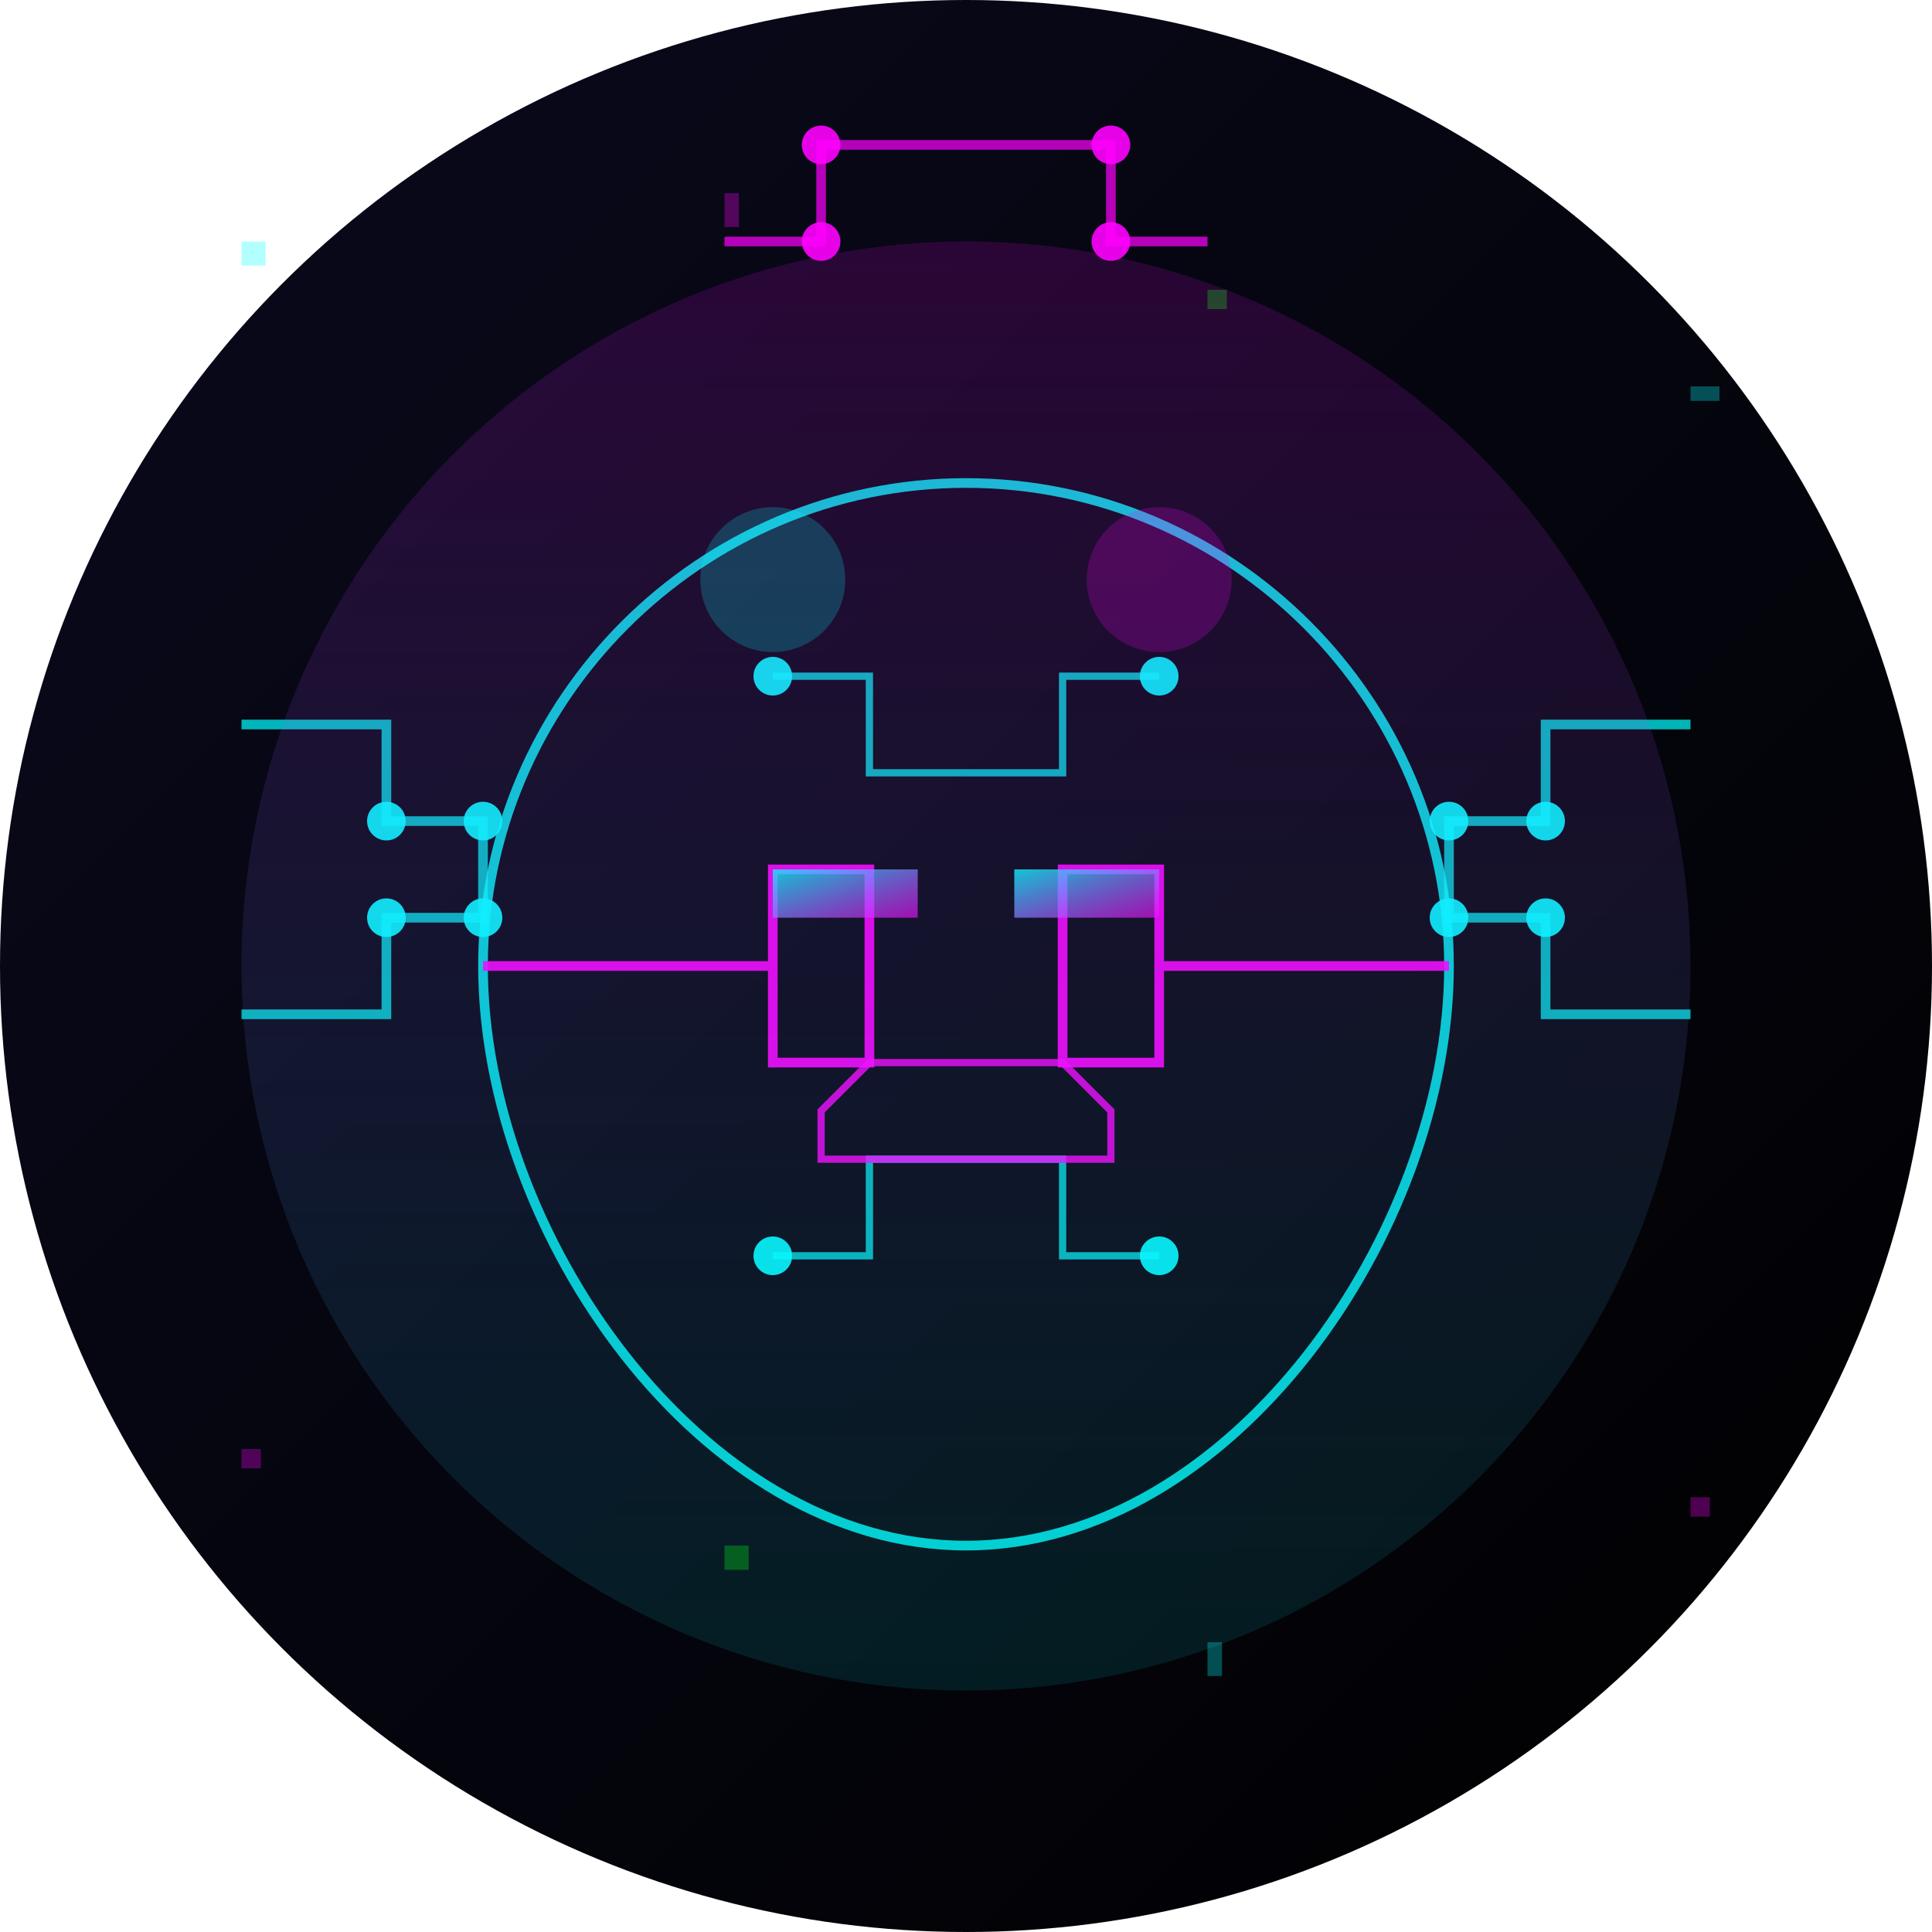 <?xml version="1.0" encoding="UTF-8"?>
<svg width="400px" height="400px" viewBox="0 0 400 400" version="1.1" xmlns="http://www.w3.org/2000/svg" xmlns:xlink="http://www.w3.org/1999/xlink">
    <title>Profile Avatar</title>
    <defs>
        <linearGradient x1="0%" y1="0%" x2="100%" y2="100%" id="linearGradient-1">
            <stop stop-color="#0A0A1E" offset="0%"></stop>
            <stop stop-color="#000000" offset="100%"></stop>
        </linearGradient>
        <linearGradient x1="50%" y1="0%" x2="50%" y2="100%" id="linearGradient-2">
            <stop stop-color="#FF00FF" stop-opacity="0.7" offset="0%"></stop>
            <stop stop-color="#00FFFF" stop-opacity="0.5" offset="100%"></stop>
        </linearGradient>
        <linearGradient x1="0%" y1="0%" x2="100%" y2="100%" id="linearGradient-3">
            <stop stop-color="#00FFFF" stop-opacity="0.9" offset="0%"></stop>
            <stop stop-color="#FF00FF" stop-opacity="0.7" offset="100%"></stop>
        </linearGradient>
    </defs>
    <g id="Profile-Avatar" stroke="none" stroke-width="1" fill="none" fill-rule="evenodd">
        <circle id="Background" fill="url(#linearGradient-1)" cx="200" cy="200" r="200"></circle>
        
        <!-- Cyberpunk Face Outline -->
        <g id="Face" transform="translate(100, 80)">
            <!-- Head Shape -->
            <path d="M100,20 C155,20 200,65 200,120 C200,175 155,240 100,240 C45,240 0,175 0,120 C0,65 45,20 100,20 Z" stroke="#00FFFF" stroke-width="2" opacity="0.8"></path>
            
            <!-- Cybernetic Implants -->
            <path d="M0,120 L60,120 L60,100 L80,100 L80,140 L60,140 L60,120" stroke="#FF00FF" stroke-width="2" opacity="0.9"></path>
            <path d="M200,120 L140,120 L140,100 L120,100 L120,140 L140,140 L140,120" stroke="#FF00FF" stroke-width="2" opacity="0.9"></path>
            
            <!-- Circuit Lines -->
            <path d="M60,60 L80,60 L80,80 L120,80 L120,60 L140,60" stroke="#00FFFF" stroke-width="1.5" opacity="0.7"></path>
            <path d="M60,180 L80,180 L80,160 L120,160 L120,180 L140,180" stroke="#00FFFF" stroke-width="1.5" opacity="0.7"></path>
            
            <!-- Eyes -->
            <rect x="60" y="100" width="30" height="10" fill="url(#linearGradient-3)" opacity="0.9"></rect>
            <rect x="110" y="100" width="30" height="10" fill="url(#linearGradient-3)" opacity="0.9"></rect>
            
            <!-- Nodes -->
            <circle cx="60" cy="60" r="4" fill="#00FFFF" opacity="0.9"></circle>
            <circle cx="140" cy="60" r="4" fill="#00FFFF" opacity="0.9"></circle>
            <circle cx="60" cy="180" r="4" fill="#00FFFF" opacity="0.9"></circle>
            <circle cx="140" cy="180" r="4" fill="#00FFFF" opacity="0.9"></circle>
            
            <!-- Mouth -->
            <path d="M70,160 L130,160 L130,150 L120,140 L80,140 L70,150 Z" stroke="#FF00FF" stroke-width="1.5" fill="none" opacity="0.8"></path>
        </g>
        
        <!-- Cybernetic Enhancements -->
        <g id="Enhancements">
            <!-- Left Side -->
            <path d="M50,150 L80,150 L80,170 L100,170 L100,190 L80,190 L80,210 L50,210" stroke="#00FFFF" stroke-width="2" opacity="0.7"></path>
            <circle cx="80" cy="170" r="4" fill="#00FFFF" opacity="0.9"></circle>
            <circle cx="100" cy="170" r="4" fill="#00FFFF" opacity="0.9"></circle>
            <circle cx="100" cy="190" r="4" fill="#00FFFF" opacity="0.9"></circle>
            <circle cx="80" cy="190" r="4" fill="#00FFFF" opacity="0.9"></circle>
            
            <!-- Right Side -->
            <path d="M350,150 L320,150 L320,170 L300,170 L300,190 L320,190 L320,210 L350,210" stroke="#00FFFF" stroke-width="2" opacity="0.7"></path>
            <circle cx="320" cy="170" r="4" fill="#00FFFF" opacity="0.9"></circle>
            <circle cx="300" cy="170" r="4" fill="#00FFFF" opacity="0.9"></circle>
            <circle cx="300" cy="190" r="4" fill="#00FFFF" opacity="0.9"></circle>
            <circle cx="320" cy="190" r="4" fill="#00FFFF" opacity="0.9"></circle>
            
            <!-- Top -->
            <path d="M150,50 L170,50 L170,30 L230,30 L230,50 L250,50" stroke="#FF00FF" stroke-width="2" opacity="0.7"></path>
            <circle cx="170" cy="50" r="4" fill="#FF00FF" opacity="0.9"></circle>
            <circle cx="170" cy="30" r="4" fill="#FF00FF" opacity="0.9"></circle>
            <circle cx="230" cy="30" r="4" fill="#FF00FF" opacity="0.9"></circle>
            <circle cx="230" cy="50" r="4" fill="#FF00FF" opacity="0.9"></circle>
        </g>
        
        <!-- Digital Noise -->
        <g id="Digital-Noise" opacity="0.3">
            <rect x="50" y="50" width="5" height="5" fill="#00FFFF"></rect>
            <rect x="150" y="40" width="3" height="7" fill="#FF00FF"></rect>
            <rect x="250" y="60" width="4" height="4" fill="#00FF00"></rect>
            <rect x="350" y="80" width="6" height="3" fill="#00FFFF"></rect>
            <rect x="50" y="300" width="4" height="4" fill="#FF00FF"></rect>
            <rect x="150" y="320" width="5" height="5" fill="#00FF00"></rect>
            <rect x="250" y="340" width="3" height="7" fill="#00FFFF"></rect>
            <rect x="350" y="310" width="4" height="4" fill="#FF00FF"></rect>
        </g>
        
        <!-- Glow Effects -->
        <circle cx="200" cy="200" r="150" fill="url(#linearGradient-2)" opacity="0.2" filter="blur(20px)"></circle>
        <circle cx="160" cy="120" r="15" fill="#00FFFF" opacity="0.2" filter="blur(10px)"></circle>
        <circle cx="240" cy="120" r="15" fill="#FF00FF" opacity="0.2" filter="blur(10px)"></circle>
    </g>
</svg>
